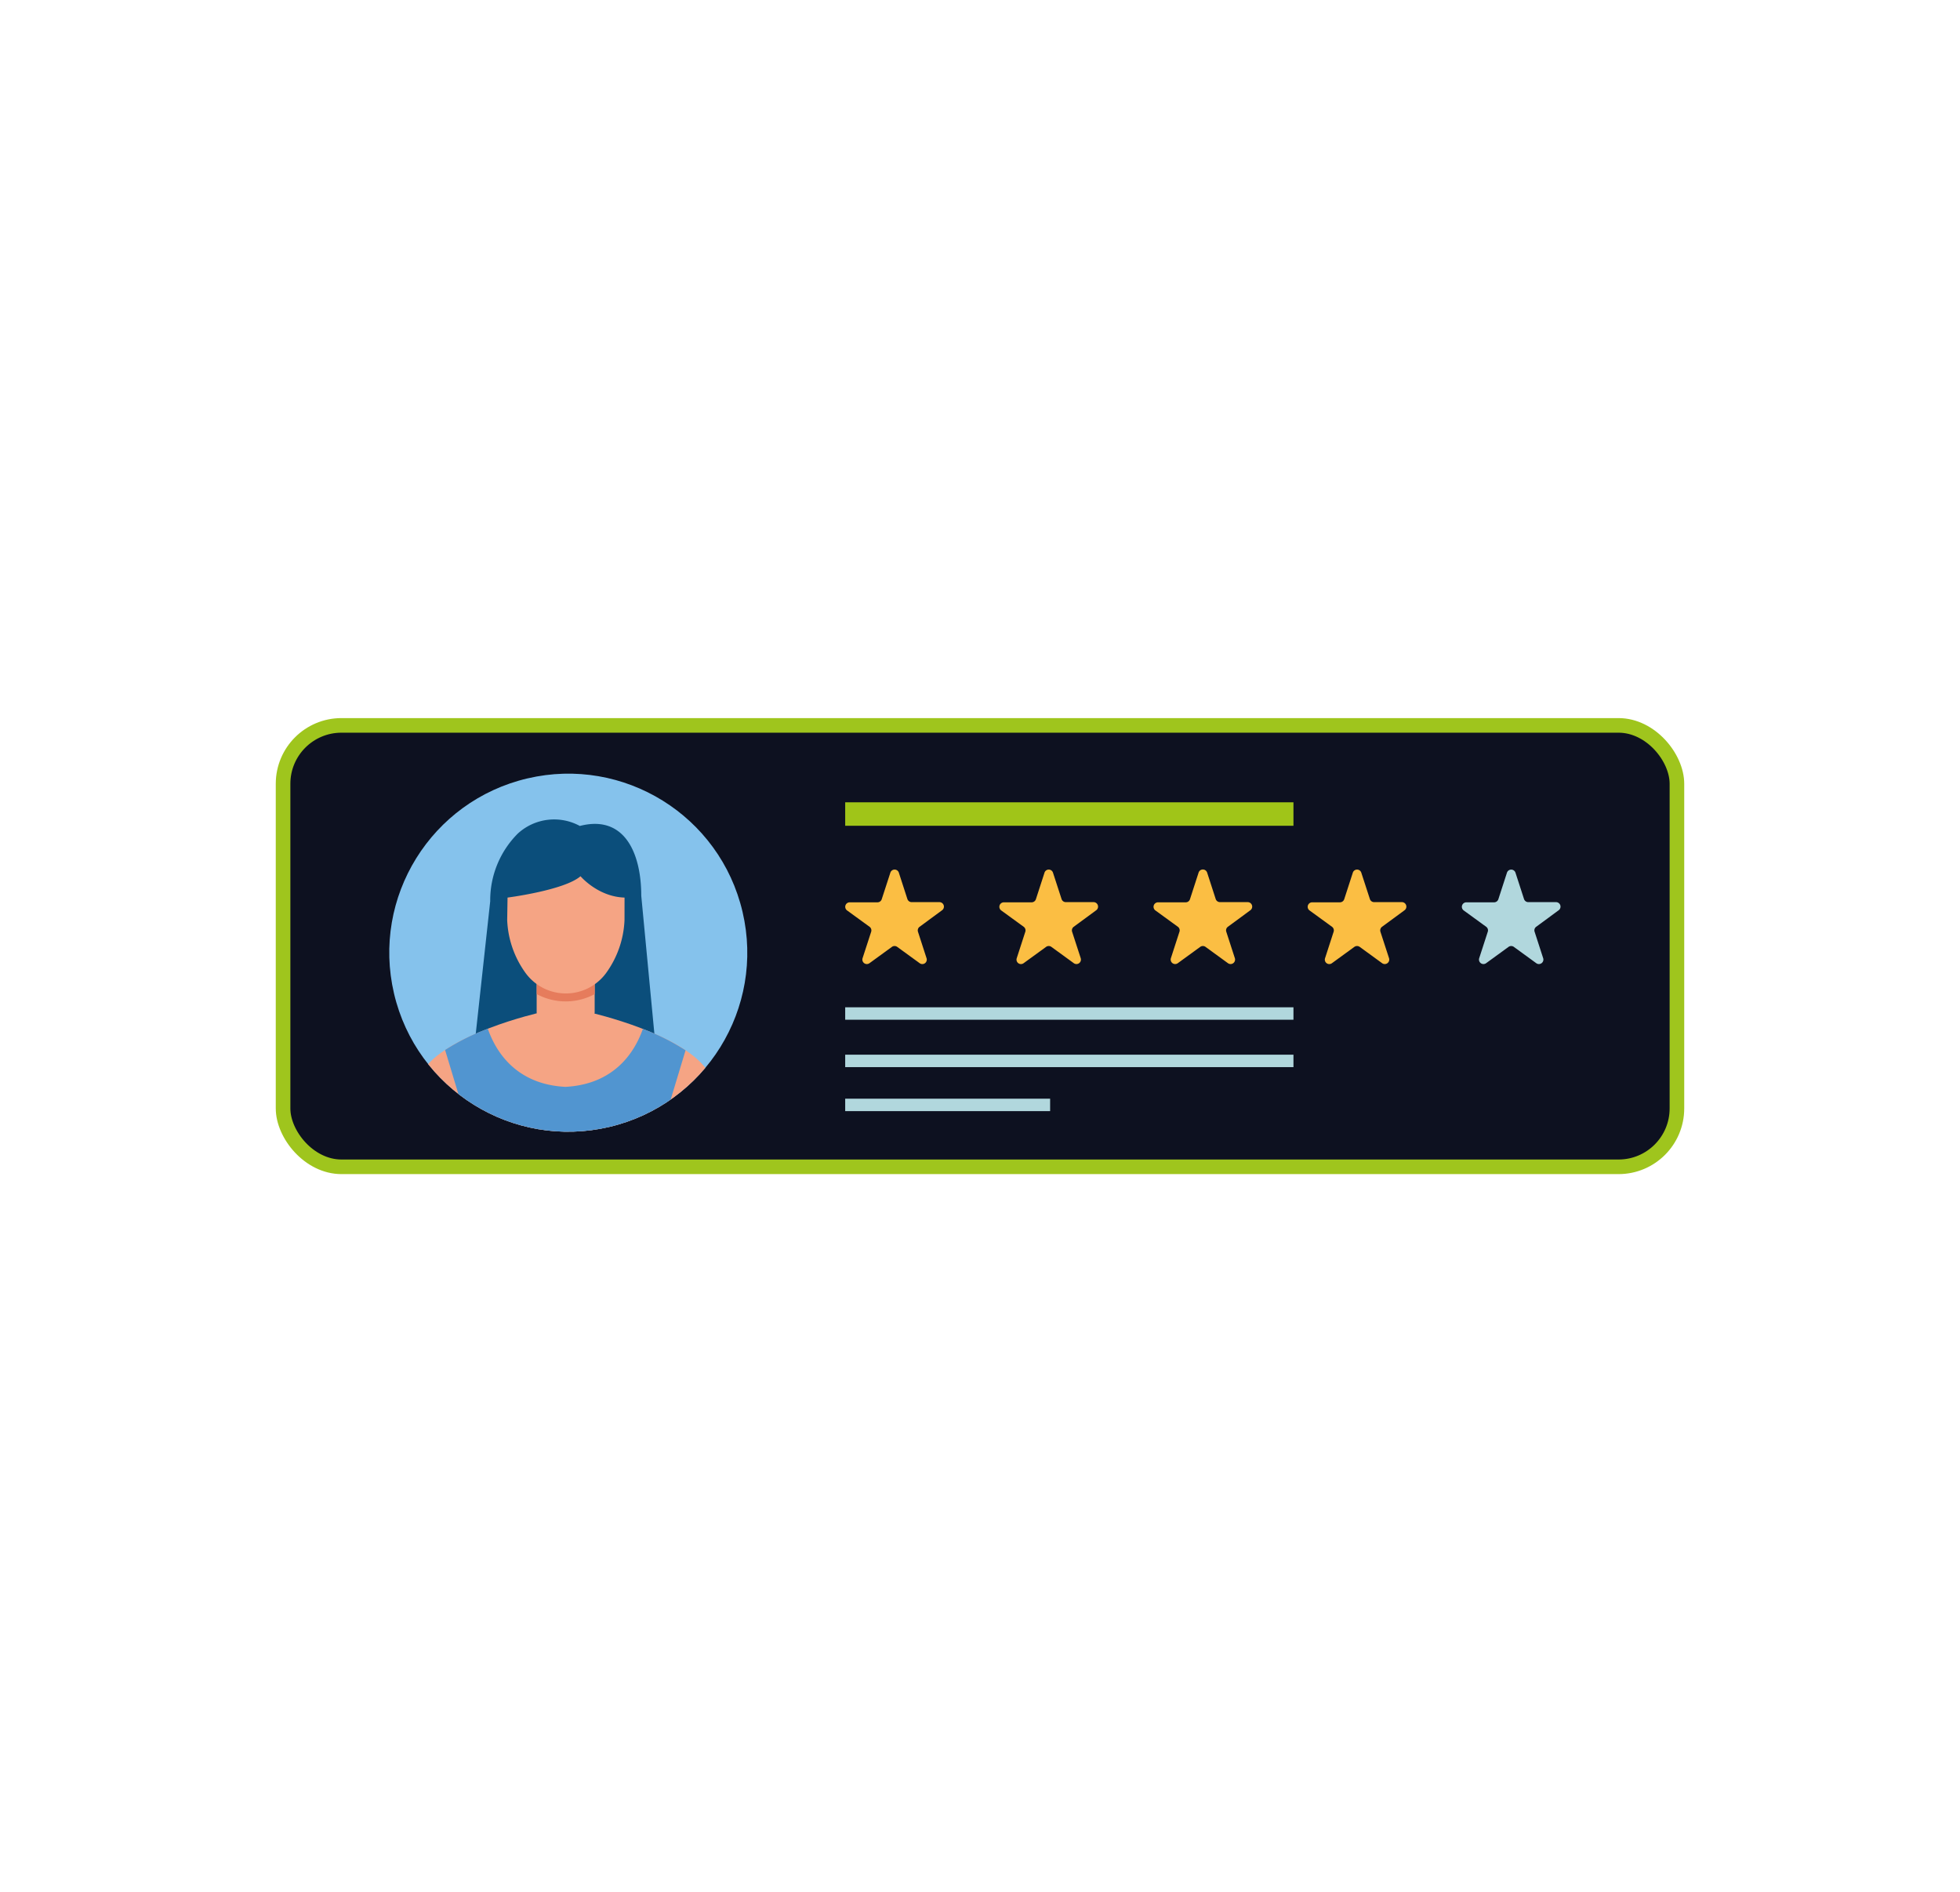 <svg id="Layer_1" data-name="Layer 1" xmlns="http://www.w3.org/2000/svg" xmlns:xlink="http://www.w3.org/1999/xlink" viewBox="0 0 537.24 518.59"><defs><style>.cls-1{fill:none;}.cls-2{fill:#0d1120;stroke:#9fc51d;stroke-miterlimit:10;stroke-width:4px;}.cls-3{fill:#fbbe43;}.cls-4{fill:#b1d7dd;}.cls-5{fill:#a0c518;}.cls-6{fill:#85c2ec;}.cls-7{clip-path:url(#clip-path);}.cls-8{fill:#0b4e7b;}.cls-9{fill:#f5a484;}.cls-10{fill:#e67c5c;}.cls-11{fill:#5195d0;}</style><clipPath id="clip-path"><circle class="cls-1" cx="155.75" cy="261.12" r="49.06" transform="translate(-55.38 42.34) rotate(-13.17)"/></clipPath></defs><rect class="cls-2" x="77.59" y="198.81" width="382.06" height="120.98" rx="16"/><path class="cls-3" d="M246.37,239.16l2.35,7.25a1.24,1.24,0,0,0,1.17.84h7.62a1.23,1.23,0,0,1,.72,2.22L252.07,254a1.23,1.23,0,0,0-.45,1.37l2.35,7.25a1.22,1.22,0,0,1-1.88,1.37l-6.17-4.48a1.23,1.23,0,0,0-1.44,0l-6.16,4.48a1.23,1.23,0,0,1-1.89-1.37l2.36-7.25a1.23,1.23,0,0,0-.45-1.37l-6.16-4.48a1.23,1.23,0,0,1,.72-2.22h7.62a1.22,1.22,0,0,0,1.16-.84l2.36-7.25A1.22,1.22,0,0,1,246.37,239.16Z"/><path class="cls-3" d="M288.62,239.16l2.36,7.25a1.22,1.22,0,0,0,1.16.84h7.62a1.23,1.23,0,0,1,.72,2.22L294.32,254a1.23,1.23,0,0,0-.45,1.37l2.36,7.25a1.23,1.23,0,0,1-1.89,1.37l-6.16-4.48a1.23,1.23,0,0,0-1.44,0l-6.17,4.48a1.22,1.22,0,0,1-1.88-1.37l2.35-7.25a1.23,1.23,0,0,0-.45-1.37l-6.16-4.48a1.23,1.23,0,0,1,.72-2.22h7.62a1.24,1.24,0,0,0,1.17-.84l2.35-7.25A1.22,1.22,0,0,1,288.62,239.16Z"/><path class="cls-3" d="M330.88,239.16l2.35,7.25a1.24,1.24,0,0,0,1.17.84H342a1.23,1.23,0,0,1,.73,2.22L336.57,254a1.21,1.21,0,0,0-.44,1.37l2.35,7.25a1.23,1.23,0,0,1-1.89,1.37l-6.16-4.48a1.23,1.23,0,0,0-1.44,0l-6.16,4.48a1.23,1.23,0,0,1-1.89-1.37l2.35-7.25a1.21,1.21,0,0,0-.44-1.37l-6.16-4.48a1.23,1.23,0,0,1,.72-2.22H325a1.22,1.22,0,0,0,1.17-.84l2.35-7.25A1.23,1.23,0,0,1,330.88,239.16Z"/><path class="cls-3" d="M373.13,239.16l2.36,7.25a1.22,1.22,0,0,0,1.16.84h7.62a1.23,1.23,0,0,1,.72,2.22L378.83,254a1.23,1.23,0,0,0-.45,1.37l2.36,7.25a1.23,1.23,0,0,1-1.89,1.37l-6.16-4.48a1.25,1.25,0,0,0-1.45,0l-6.16,4.48a1.22,1.22,0,0,1-1.88-1.37l2.35-7.25a1.23,1.23,0,0,0-.45-1.37l-6.16-4.48a1.23,1.23,0,0,1,.72-2.22h7.62a1.24,1.24,0,0,0,1.17-.84l2.35-7.25A1.22,1.22,0,0,1,373.13,239.16Z"/><path class="cls-4" d="M415.39,239.16l2.35,7.25a1.23,1.23,0,0,0,1.17.84h7.61a1.23,1.23,0,0,1,.72,2.22L421.08,254a1.21,1.21,0,0,0-.44,1.37l2.35,7.25a1.23,1.23,0,0,1-1.89,1.37l-6.16-4.48a1.23,1.23,0,0,0-1.44,0l-6.16,4.48a1.23,1.23,0,0,1-1.89-1.37l2.35-7.25a1.21,1.21,0,0,0-.44-1.37l-6.16-4.48a1.23,1.23,0,0,1,.72-2.22h7.61a1.23,1.23,0,0,0,1.17-.84l2.35-7.25A1.23,1.23,0,0,1,415.39,239.16Z"/><rect class="cls-4" x="231.67" y="276.07" width="122.87" height="3.41"/><rect class="cls-5" x="231.67" y="219.89" width="122.87" height="6.43"/><rect class="cls-4" x="231.67" y="289.06" width="122.87" height="3.41"/><rect class="cls-4" x="231.67" y="301.12" width="56.17" height="3.41"/><circle class="cls-6" cx="155.75" cy="261.12" r="49.06" transform="translate(-55.38 42.34) rotate(-13.17)"/><g class="cls-7"><path class="cls-8" d="M180.08,290.82l-4.31-45.33c0-11.61-4.56-22.29-16.84-19.12h0a14.75,14.75,0,0,0-17,2.09A25.87,25.87,0,0,0,134.37,247l-4.81,44.06Z"/><path class="cls-9" d="M163,267.53v10s-1.4,7.8-8,9.12c-6.84-1.79-7.9-9.12-7.9-9.12v-10Z"/><path class="cls-10" d="M163,266.11v6.35a16.74,16.74,0,0,1-15.87,0v-6.35Z"/><path class="cls-9" d="M171.19,246c-7.3-.21-12.07-5.85-12.07-5.85-4.45,3.86-20,5.85-20,5.85l-.1,6.15a26.55,26.55,0,0,0,5.08,14.58,13.68,13.68,0,0,0,22,0,26.55,26.55,0,0,0,5.08-14.58Z"/><path class="cls-9" d="M194.33,294.11c-6.22-10.69-32.53-16.6-32.53-16.6l-6.91,2.65L148,277.51s-26.32,5.91-32.53,16.6l-7.63,57.61,12.1-.18L127,303.43S131.47,319,131.23,328s-3.08,24.08-3.08,24.08h53.47s-2.83-15-3.08-24.08,4.23-24.61,4.23-24.61l7.09,48.11,12.1.18Z"/><path class="cls-11" d="M176.21,282c-2.1,6-7.53,15.16-21.24,15.88-13.76-.72-19.18-9.95-21.26-15.94A62.13,62.13,0,0,0,122,287.77l4.73,15.66c.08.12.14.28.21.41l.06-.41s.2.69.5,1.82c0,.17.09.36.14.54,1.23,4.69,3.78,15.34,3.59,22.25-.25,9.08-3.08,24.08-3.08,24.08h53.47s-2.83-15-3.08-24.08,4.23-24.61,4.23-24.61l.1.67a4.65,4.65,0,0,1,.34-.67l4.7-15.57A61.27,61.27,0,0,0,176.21,282Z"/></g></svg>
